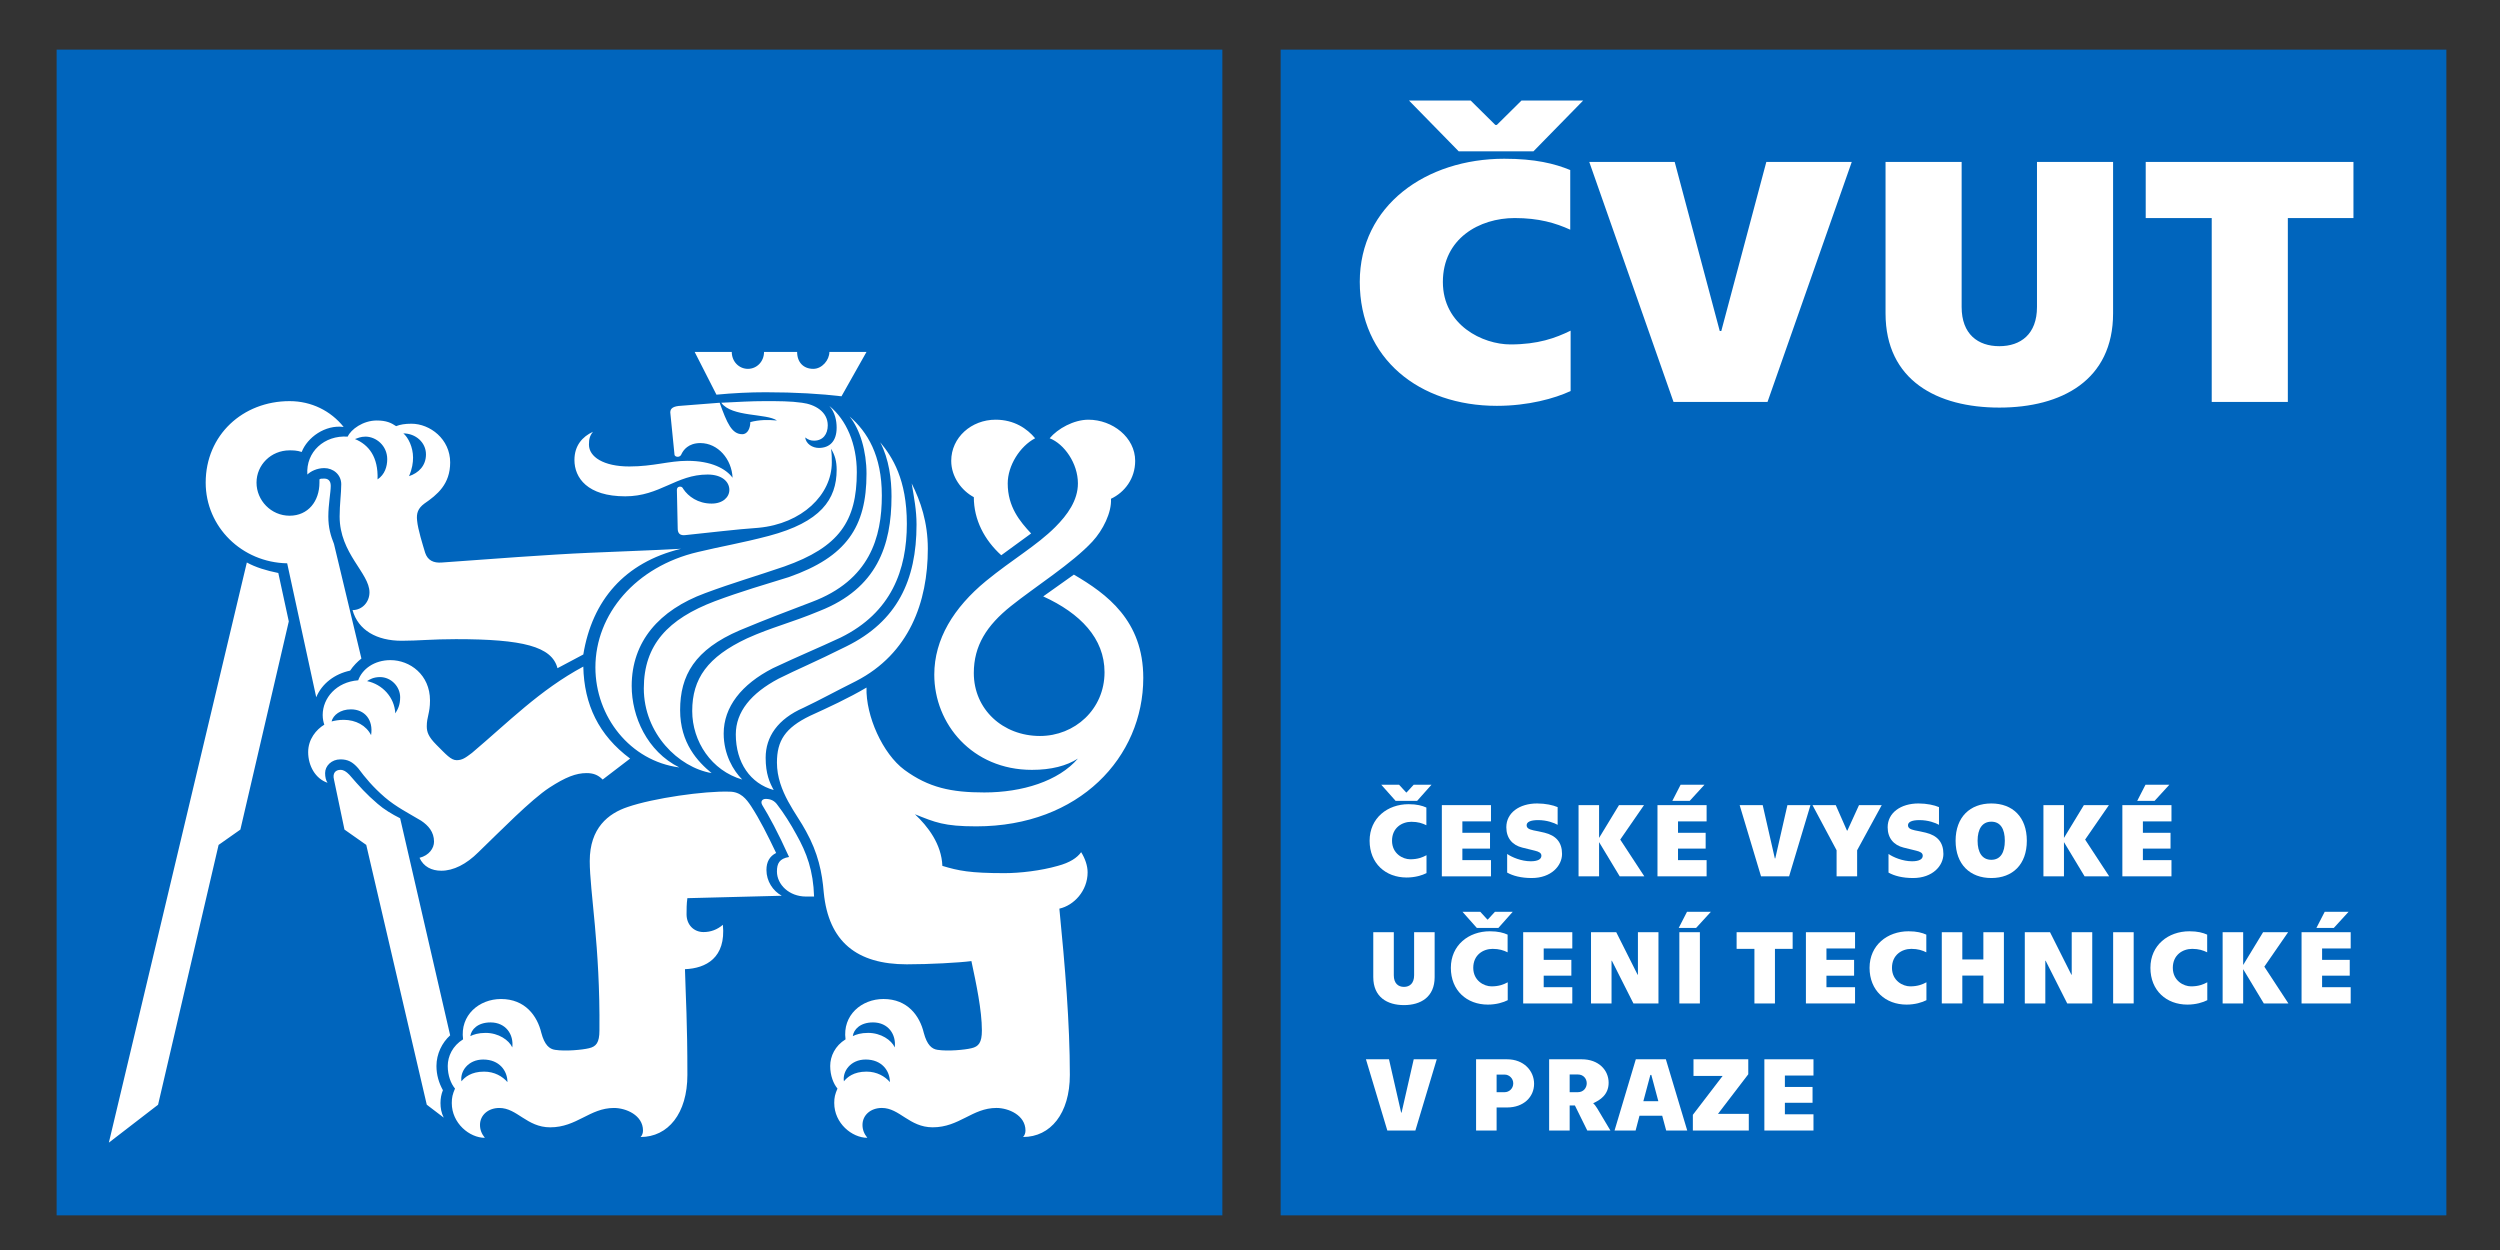 <?xml version="1.0" encoding="UTF-8" standalone="no"?>
<!-- Created with Inkscape (http://www.inkscape.org/) -->

<svg
   width="100mm"
   height="50mm"
   viewBox="0 0 100 50"
   version="1.1"
   id="svg5"
   xml:space="preserve"
   inkscape:version="1.2.2 (732a01da63, 2022-12-09)"
   sodipodi:docname="CVUT_logo.svg"
   xmlns:inkscape="http://www.inkscape.org/namespaces/inkscape"
   xmlns:sodipodi="http://sodipodi.sourceforge.net/DTD/sodipodi-0.dtd"
   xmlns="http://www.w3.org/2000/svg"
   xmlns:svg="http://www.w3.org/2000/svg"><rect x="0" y="0" width="100" height="50" fill="#333333" stroke="none"/><sodipodi:namedview
     id="namedview7"
     pagecolor="#ffffff"
     bordercolor="#000000"
     borderopacity="0.25"
     inkscape:showpageshadow="2"
     inkscape:pageopacity="0.0"
     inkscape:pagecheckerboard="0"
     inkscape:deskcolor="#d1d1d1"
     inkscape:document-units="mm"
     showgrid="false"
     inkscape:zoom="1.4912879"
     inkscape:cx="212.56795"
     inkscape:cy="156.91135"
     inkscape:window-width="1920"
     inkscape:window-height="1017"
     inkscape:window-x="-8"
     inkscape:window-y="-8"
     inkscape:window-maximized="1"
     inkscape:current-layer="layer1" /><defs
     id="defs2"><clipPath
       id="clipPath2520"><path
         d="M 232.882,738.881 H 375.58 V 717.039 H 232.882 Z"
         id="path2522" /></clipPath><clipPath
       clipPathUnits="userSpaceOnUse"
       id="clipPath85"><path
         d="M 0,0 H 223.102 V 18.688 H 0 Z"
         id="path83" /></clipPath></defs><g
     inkscape:label="Layer 1"
     inkscape:groupmode="layer"
     id="layer1"><g
       id="g549"
       transform="matrix(0.329,0,0,0.329,2.265,1.985)">
	<rect
   x="148.816"
   y="0.001"
   fill="#0065bd"
   width="141.73"
   height="141.729"
   id="rect461" />
	<g
   id="g465">
		<path
   fill="#ffffff"
   d="m 262.018,20.477 v 22.36 h 9.254 v -22.36 h 7.978 v -6.824 h -25.257 v 6.824 z m -30.405,-6.825 h -9.252 v 18.412 c 0,8.154 6.28,11.458 13.833,11.458 7.553,0 13.831,-3.304 13.831,-11.458 V 13.652 h -9.252 v 17.639 c 0,3.305 -1.983,4.765 -4.579,4.765 -2.598,0 -4.581,-1.459 -4.581,-4.765 z m -35.029,29.184 h 11.426 l 10.244,-29.184 h -10.387 l -5.476,20.558 h -0.188 L 196.725,13.652 H 186.338 Z M 158.438,28.244 c 0,9.314 7.223,15.065 16.665,15.065 3.824,0 7.034,-0.901 8.97,-1.802 v -7.34 c -1.841,0.902 -3.967,1.675 -7.316,1.675 -3.353,0 -8.216,-2.319 -8.216,-7.598 0,-5.278 4.438,-7.768 8.734,-7.768 2.928,0 4.957,0.601 6.752,1.416 v -7.253 c -1.89,-0.773 -4.249,-1.373 -8.027,-1.373 -9.488,0 -17.562,5.665 -17.562,14.978"
   id="path463" />
	</g>
	<polygon
   fill="#ffffff"
   points="174.921,9.159 171.922,6.192 164.424,6.192 170.468,12.367 179.551,12.367 185.595,6.192 178.097,6.192 175.098,9.159 "
   id="polygon467" />
	<rect
   fill="#0065bd"
   width="141.73"
   height="141.73"
   id="rect469"
   x="0"
   y="0" />
	<g
   id="g473">
		<path
   fill="#ffffff"
   d="m 23.126,62.355 c 1.079,0.589 2.354,0.982 3.826,1.276 l 1.275,5.886 -5.886,25.31 -2.649,1.864 -7.357,31.587 -5.984,4.611 z m 4.905,0.099 c -5.494,-0.099 -9.908,-4.415 -9.908,-9.81 0,-5.787 4.512,-9.908 10.202,-9.908 2.648,0 5.003,1.177 6.572,3.139 -2.256,-0.294 -4.414,1.276 -5.101,3.042 -0.588,-0.196 -1.079,-0.196 -1.471,-0.196 -2.256,0 -4.022,1.766 -4.022,3.924 0,2.158 1.766,4.023 4.022,4.023 2.256,0 3.629,-1.767 3.629,-4.023 0,-0.098 0,-0.293 0,-0.392 0.098,-0.099 0.294,-0.099 0.589,-0.099 0.392,0 0.785,0.197 0.785,0.883 0,0.785 -0.294,2.256 -0.294,3.728 0,1.373 0.294,2.354 0.687,3.335 l 3.335,13.93 c -0.49,0.393 -0.981,0.883 -1.373,1.472 -1.864,0.393 -3.434,1.569 -4.12,3.237 z m 20.503,9.221 c -2.844,0 -4.611,0.196 -6.573,0.196 -3.041,0 -5.297,-1.276 -5.984,-3.728 1.177,0 2.06,-0.981 2.06,-2.158 0,-2.354 -3.629,-4.709 -3.629,-9.221 0,-1.472 0.196,-2.845 0.196,-3.924 0,-1.177 -0.981,-1.962 -2.06,-1.962 -0.883,0 -1.668,0.393 -2.06,0.785 -0.196,-2.747 2.06,-4.806 4.905,-4.611 0.393,-0.882 1.864,-1.962 3.532,-1.962 1.177,0 1.766,0.294 2.354,0.687 0.491,-0.196 1.079,-0.295 1.864,-0.295 2.256,0 4.708,1.865 4.708,4.709 0,2.649 -1.569,3.924 -3.139,5.003 -0.785,0.588 -0.98,1.177 -0.882,2.06 0.098,1.08 0.687,2.944 0.981,3.924 0.294,0.883 0.981,1.276 2.061,1.177 5.394,-0.392 13.144,-0.98 17.853,-1.177 4.415,-0.195 7.554,-0.293 11.185,-0.49 -6.868,1.667 -10.792,6.278 -11.872,12.851 l -3.139,1.667 C 60.208,72.558 56.676,71.675 48.534,71.675 Z M 44.12,98.26 c 1.177,-0.295 1.765,-1.177 1.765,-1.962 0,-1.177 -0.686,-1.962 -1.569,-2.552 -1.471,-0.882 -3.041,-1.667 -4.414,-2.844 -1.472,-1.275 -2.354,-2.354 -3.237,-3.531 -0.687,-0.785 -1.275,-1.08 -2.158,-1.08 -1.079,0 -1.864,0.785 -1.864,1.668 0,0.491 0.098,0.884 0.294,1.178 -1.471,-0.491 -2.354,-2.061 -2.354,-3.729 0,-1.569 0.981,-2.746 1.962,-3.335 -0.098,-0.294 -0.196,-0.687 -0.196,-1.177 0,-2.061 1.667,-4.022 4.316,-4.218 0.49,-1.375 1.962,-2.453 3.924,-2.453 2.355,0 4.807,1.766 4.807,4.904 0,1.57 -0.392,1.963 -0.392,3.14 0,0.688 0.196,1.274 1.177,2.257 1.177,1.177 1.765,1.863 2.452,1.863 0.688,0 1.08,-0.294 1.864,-0.884 4.414,-3.727 8.241,-7.65 13.537,-10.496 0.099,4.61 1.865,8.339 5.691,11.184 l -3.336,2.551 c -0.587,-0.589 -1.178,-0.785 -1.962,-0.785 -1.275,0 -2.549,0.491 -4.512,1.766 -2.256,1.473 -5.983,5.298 -8.632,7.849 -1.472,1.472 -3.042,2.256 -4.513,2.256 -1.179,-0.001 -2.16,-0.491 -2.65,-1.57 z M 35.781,80.21 c -1.275,0 -2.158,0.687 -2.354,1.471 0.393,-0.099 0.883,-0.196 1.471,-0.196 1.472,0 2.747,0.688 3.335,1.864 0.295,-1.865 -0.784,-3.139 -2.452,-3.139 z m 9.221,48.067 -7.357,-31.587 -2.649,-1.864 -1.275,-6.082 c -0.196,-0.785 0.196,-1.178 0.785,-1.178 0.392,0 0.687,0.196 1.079,0.589 1.275,1.472 2.06,2.354 3.434,3.531 0.785,0.688 1.766,1.275 2.747,1.767 l 6.081,26.389 c -0.98,0.882 -1.667,2.256 -1.667,3.727 0,1.08 0.294,2.061 0.785,2.944 -0.196,0.489 -0.295,0.979 -0.295,1.569 0,0.588 0.099,1.177 0.393,1.765 z M 40.195,49.798 c 0,-1.667 -1.373,-2.747 -2.648,-2.747 -0.589,0 -0.981,0.197 -1.275,0.295 1.668,0.687 2.845,2.158 2.747,4.905 0.882,-0.588 1.176,-1.569 1.176,-2.453 z m 1.571,28.94 c 0,-1.275 -1.08,-2.452 -2.453,-2.452 -0.785,0 -1.275,0.294 -1.569,0.49 1.864,0.392 3.335,1.962 3.433,3.924 0.294,-0.49 0.589,-0.981 0.589,-1.962 z m 3.139,-29.527 c 0,-1.472 -1.276,-2.552 -2.747,-2.552 0.588,0.491 1.177,1.668 1.177,2.944 0,0.588 -0.099,1.373 -0.491,2.256 1.177,-0.392 2.061,-1.276 2.061,-2.648 z m 3.139,78.871 c 0,-0.688 0.098,-1.08 0.392,-1.767 -0.492,-0.588 -0.883,-1.569 -0.883,-2.747 0,-1.177 0.589,-2.452 1.864,-3.236 -0.393,-2.943 1.962,-4.905 4.611,-4.905 2.942,0 4.414,2.061 4.904,4.12 0.392,1.472 0.981,1.962 1.669,2.06 1.275,0.197 3.334,0 4.119,-0.195 0.883,-0.197 1.275,-0.688 1.275,-2.159 0.099,-10.3 -1.178,-16.873 -1.178,-20.6 0,-4.022 2.257,-5.788 4.611,-6.573 3.14,-1.079 9.32,-1.962 12.361,-1.864 1.373,0 2.06,0.884 2.647,1.767 1.079,1.667 1.962,3.434 3.041,5.689 -0.784,0.392 -1.177,1.079 -1.177,2.061 0,1.373 0.785,2.55 1.864,3.139 l -11.477,0.294 c -0.1,0.688 -0.1,1.374 -0.1,1.962 0,1.275 0.884,2.159 2.062,2.159 0.882,0 1.667,-0.295 2.354,-0.884 0.393,4.022 -2.061,5.298 -4.61,5.396 0.098,3.63 0.295,6.278 0.295,12.852 0,4.708 -2.354,7.553 -5.691,7.553 0.197,-0.195 0.294,-0.49 0.294,-0.785 0,-1.863 -2.06,-2.746 -3.531,-2.746 -2.944,0 -4.514,2.354 -7.751,2.354 -2.844,0 -4.021,-2.354 -6.181,-2.354 -1.372,0 -2.354,0.883 -2.354,2.061 0,0.588 0.197,1.078 0.589,1.569 -1.862,-0.003 -4.019,-1.769 -4.019,-4.221 z m 3.824,-5.298 c -1.862,0 -2.844,1.472 -2.647,2.648 0.392,-0.49 1.177,-1.177 2.747,-1.177 1.275,0 2.255,0.588 2.844,1.274 0,-1.371 -0.982,-2.745 -2.944,-2.745 z m 0.884,-4.512 c -1.569,0 -2.354,0.882 -2.454,1.667 0.392,-0.196 0.982,-0.393 1.864,-0.393 1.569,0 2.844,0.883 3.237,1.766 0.198,-1.569 -0.784,-3.04 -2.647,-3.04 z M 65.505,75.108 c 0,-6.475 4.906,-12.262 12.459,-14.028 2.845,-0.687 5.297,-1.08 8.633,-1.962 6.278,-1.667 8.24,-4.414 8.24,-8.044 0,-0.981 -0.197,-1.766 -0.688,-2.551 0.098,0.589 0.098,1.08 0.098,1.667 0,3.924 -3.629,7.456 -8.926,7.946 -2.846,0.196 -5.886,0.589 -8.829,0.883 -0.688,0.098 -0.98,-0.197 -0.98,-0.785 l -0.1,-4.708 c 0,-0.197 0.1,-0.393 0.393,-0.393 0.197,0 0.295,0.098 0.393,0.294 0.59,0.883 1.767,1.766 3.434,1.766 1.374,0 2.159,-0.785 2.159,-1.667 0,-0.982 -0.884,-1.865 -2.649,-1.865 -3.826,0 -5.788,2.649 -10.006,2.649 -4.61,0 -6.18,-2.257 -6.18,-4.415 0,-1.766 0.98,-2.845 2.255,-3.433 -0.392,0.49 -0.49,0.883 -0.49,1.57 0,1.471 1.767,2.648 4.906,2.648 2.942,0 4.807,-0.686 7.063,-0.686 2.941,0 4.708,0.98 5.493,2.06 -0.1,-2.257 -1.767,-4.219 -3.924,-4.219 -1.472,0 -2.062,0.883 -2.257,1.276 -0.098,0.294 -0.295,0.392 -0.49,0.392 -0.197,0 -0.393,-0.098 -0.393,-0.293 l -0.491,-4.906 c -0.098,-0.588 0.196,-0.883 0.981,-0.98 l 5.004,-0.392 c 0.882,2.452 1.47,3.825 2.746,3.825 0.686,0 0.98,-0.785 0.98,-1.471 1.079,-0.294 2.159,-0.294 3.236,-0.197 -1.274,-0.882 -5.493,-0.393 -6.768,-2.157 2.06,-0.099 3.629,-0.197 5.298,-0.197 1.667,0 3.139,0 4.512,0.197 1.569,0.195 3.139,1.079 3.139,2.747 0,1.079 -0.587,1.863 -1.667,1.863 -0.393,0 -0.687,-0.098 -1.079,-0.392 0.098,0.785 0.882,1.275 1.667,1.275 1.276,0 2.159,-0.785 2.159,-2.453 0,-0.883 -0.197,-1.863 -0.883,-2.648 2.06,1.667 3.335,4.61 3.335,8.043 0,5.984 -2.157,9.124 -8.828,11.478 -3.434,1.177 -6.181,1.962 -9.614,3.237 -5.592,2.06 -8.928,5.886 -8.928,11.281 0,3.729 1.864,7.946 5.788,9.909 C 69.724,86.488 65.505,81.093 65.505,75.108 Z m 5.886,2.55 c 0,-5.296 2.944,-8.436 8.633,-10.594 3.14,-1.177 6.181,-2.06 9.025,-2.942 6.965,-2.453 9.417,-6.083 9.417,-12.557 0,-2.747 -0.784,-5.396 -2.06,-6.965 2.157,1.864 3.924,4.709 3.924,9.614 0,5.101 -1.472,10.301 -8.535,12.949 -3.334,1.276 -5.198,1.962 -8.729,3.433 -5.494,2.355 -7.261,5.494 -7.261,9.712 0,4.021 2.159,6.278 3.826,7.651 -4.022,-0.686 -8.24,-4.807 -8.24,-10.301 z m 5.885,2.747 c 0,-3.924 1.864,-6.572 6.671,-8.828 3.042,-1.374 5.298,-1.864 8.83,-3.336 6.964,-2.747 8.73,-7.946 8.73,-13.929 0,-2.061 -0.295,-4.514 -1.375,-6.573 1.473,1.766 3.239,4.513 3.239,9.908 0,5.592 -1.864,10.792 -8.045,13.832 -2.942,1.374 -4.904,2.158 -8.24,3.728 -3.826,1.962 -5.984,4.709 -5.984,7.946 0,2.551 1.178,4.513 2.257,5.592 -3.728,-1.08 -6.083,-4.611 -6.083,-8.34 z m 8.928,-38.748 c -1.962,0 -3.924,0.099 -5.983,0.294 l -2.649,-5.199 h 4.512 c 0,1.177 0.885,2.06 1.962,2.06 1.08,0 1.962,-0.882 1.962,-2.06 h 4.023 c 0,1.275 0.785,2.06 1.962,2.06 1.078,0 1.962,-1.079 1.962,-2.06 h 4.512 l -3.041,5.396 c -2.453,-0.295 -5.593,-0.491 -9.222,-0.491 z m -3.629,41.594 c 0,-2.747 1.862,-5.003 5.198,-6.77 2.354,-1.178 4.316,-1.962 8.24,-3.924 6.181,-3.041 8.535,-8.043 8.535,-14.812 0,-1.766 -0.295,-3.238 -0.59,-5.003 1.08,2.157 1.963,4.709 1.963,7.946 0,6.474 -2.257,12.752 -8.73,16.088 -2.747,1.373 -4.316,2.256 -6.376,3.236 -3.14,1.374 -4.611,3.531 -4.611,6.083 0,1.962 0.49,3.041 0.98,3.924 -2.844,-0.784 -4.609,-3.335 -4.609,-6.768 z m 5.001,16.676 c 0,-0.98 0.295,-1.569 1.473,-1.766 -1.373,-3.04 -2.452,-5.002 -3.237,-6.278 -0.295,-0.49 0,-0.784 0.393,-0.784 0.588,0 1.079,0.196 1.472,0.784 0.686,0.884 1.569,2.256 2.255,3.532 1.277,2.256 2.062,4.414 2.159,7.554 H 91.11 c -2.061,0 -3.534,-1.472 -3.534,-3.042 z m 6.966,28.155 c 0,-0.688 0.098,-1.08 0.393,-1.767 -0.49,-0.588 -0.883,-1.569 -0.883,-2.747 0,-1.177 0.588,-2.452 1.864,-3.236 -0.393,-2.943 1.962,-4.905 4.609,-4.905 2.944,0 4.416,2.061 4.906,4.12 0.393,1.472 0.979,1.962 1.667,2.06 1.274,0.197 3.336,0 4.121,-0.195 0.883,-0.197 1.274,-0.688 1.274,-2.159 0,-2.452 -0.687,-5.688 -1.274,-8.436 -1.472,0.195 -5.102,0.393 -7.848,0.393 -6.083,0 -9.518,-2.747 -10.104,-8.731 -0.197,-2.453 -0.688,-4.807 -2.159,-7.455 -1.078,-2.061 -3.532,-4.808 -3.532,-8.339 0,-2.648 0.982,-4.218 4.023,-5.688 2.157,-0.982 4.709,-2.159 6.866,-3.435 -0.098,3.435 1.962,8.044 4.611,10.006 2.942,2.158 5.688,2.747 9.712,2.747 4.609,0 9.025,-1.373 11.38,-4.12 -1.375,0.883 -3.239,1.373 -5.593,1.373 -7.259,0 -11.87,-5.592 -11.87,-11.575 0,-4.316 2.354,-8.143 6.278,-11.379 3.237,-2.649 6.181,-4.316 8.438,-6.573 1.47,-1.471 2.747,-3.237 2.747,-5.296 0,-2.453 -1.669,-4.807 -3.435,-5.493 0.98,-1.177 2.942,-2.257 4.709,-2.257 2.942,0 5.688,2.158 5.688,5.003 0,2.157 -1.274,3.825 -2.941,4.61 0.098,1.668 -0.982,3.825 -2.257,5.199 -2.452,2.648 -6.966,5.494 -9.907,7.848 -2.944,2.354 -4.514,4.807 -4.514,8.142 0,4.415 3.531,7.651 8.045,7.651 4.219,0 7.848,-3.236 7.848,-7.75 0,-4.119 -2.943,-7.161 -7.455,-9.22 l 3.727,-2.649 c 4.023,2.354 8.438,5.591 8.438,12.557 0,9.613 -7.75,18.05 -20.307,18.05 -3.924,0 -5.004,-0.49 -7.456,-1.472 1.57,1.472 3.237,3.63 3.337,6.278 1.962,0.589 3.334,0.883 7.553,0.883 1.864,0 4.414,-0.294 6.474,-0.883 1.472,-0.393 2.354,-0.98 2.846,-1.667 0.49,0.784 0.785,1.667 0.785,2.451 0,2.257 -1.669,4.022 -3.434,4.415 0.687,6.965 1.274,13.931 1.274,20.209 0,4.708 -2.354,7.553 -5.688,7.553 0.195,-0.195 0.293,-0.49 0.293,-0.785 0,-1.863 -2.06,-2.746 -3.531,-2.746 -2.942,0 -4.512,2.354 -7.749,2.354 -2.846,0 -4.023,-2.354 -6.181,-2.354 -1.374,0 -2.354,0.883 -2.354,2.061 0,0.588 0.195,1.078 0.588,1.569 -1.863,-0.002 -4.022,-1.768 -4.022,-4.22 z m 3.826,-5.298 c -1.864,0 -2.845,1.472 -2.649,2.648 0.393,-0.49 1.178,-1.177 2.747,-1.177 1.275,0 2.257,0.588 2.845,1.274 0,-1.371 -0.981,-2.745 -2.943,-2.745 z m 0.883,-4.512 c -1.569,0 -2.354,0.882 -2.452,1.667 0.393,-0.196 0.98,-0.393 1.864,-0.393 1.569,0 2.845,0.883 3.236,1.766 0.196,-1.569 -0.784,-3.04 -2.648,-3.04 z M 111.513,54.41 c -1.471,-0.785 -2.747,-2.452 -2.747,-4.414 0,-2.845 2.454,-5.003 5.396,-5.003 2.256,0 3.826,1.08 4.806,2.257 -1.862,0.98 -3.334,3.334 -3.334,5.493 0,2.845 1.472,4.61 2.845,6.082 l -3.63,2.649 c -2.06,-1.866 -3.336,-4.318 -3.336,-7.064 z"
   id="path471" />
	</g>
	<g
   id="g497">
		<path
   fill="#ffffff"
   d="m 159.633,96.185 c 0,-2.763 2.179,-4.444 4.737,-4.444 1.02,0 1.657,0.179 2.165,0.407 V 94.3 c -0.483,-0.241 -1.032,-0.42 -1.82,-0.42 -1.159,0 -2.356,0.738 -2.356,2.305 0,1.565 1.312,2.254 2.216,2.254 0.904,0 1.478,-0.229 1.975,-0.496 v 2.177 c -0.521,0.268 -1.389,0.535 -2.42,0.535 -2.547,-0.001 -4.497,-1.707 -4.497,-4.47 z m 1.414,-6.813 h 2.166 l 0.864,0.942 h 0.052 l 0.866,-0.942 h 2.165 l -1.746,1.961 h -2.622 z"
   id="path475" />
		<path
   fill="#ffffff"
   d="m 168.415,91.854 h 5.973 v 1.975 h -3.477 v 1.388 h 3.361 v 1.923 h -3.361 v 1.401 h 3.477 v 1.973 h -5.973 z"
   id="path477" />
		<path
   fill="#ffffff"
   d="m 176.357,100.056 v -2.267 c 0.561,0.395 1.719,0.892 2.865,0.892 0.84,0 1.298,-0.242 1.298,-0.676 0,-0.343 -0.317,-0.496 -0.788,-0.61 -0.562,-0.141 -0.905,-0.217 -1.554,-0.383 -1.172,-0.292 -1.923,-1.133 -1.923,-2.47 0,-1.758 1.591,-2.891 3.743,-2.891 1.019,0 1.935,0.203 2.496,0.445 v 2.152 c -0.434,-0.242 -1.312,-0.573 -2.369,-0.573 -0.967,0 -1.4,0.242 -1.4,0.624 0,0.331 0.254,0.497 0.84,0.624 0.434,0.089 0.751,0.141 1.324,0.28 1.414,0.344 2.14,1.171 2.14,2.585 0,1.438 -1.312,2.929 -3.681,2.929 -1.297,0.001 -2.291,-0.267 -2.991,-0.661 z"
   id="path479" />
		<path
   fill="#ffffff"
   d="m 190.041,100.514 -2.509,-4.163 v 4.163 h -2.495 v -8.659 h 2.495 v 3.986 l 2.42,-3.986 h 3.043 l -2.89,4.189 2.929,4.47 z"
   id="path481" />
		<path
   fill="#ffffff"
   d="m 194.633,91.854 h 5.973 v 1.975 h -3.477 v 1.388 h 3.361 v 1.923 h -3.361 v 1.401 h 3.477 v 1.973 h -5.973 z m 2.814,-2.482 h 2.902 l -1.795,1.961 h -2.113 z"
   id="path483" />
		<path
   fill="#ffffff"
   d="m 204.623,91.854 h 2.803 l 1.475,6.481 h 0.052 l 1.478,-6.481 h 2.802 l -2.598,8.659 h -3.413 z"
   id="path485" />
		<path
   fill="#ffffff"
   d="m 216.409,97.343 -2.93,-5.488 h 2.829 l 1.361,3.095 h 0.052 l 1.413,-3.095 h 2.763 l -2.991,5.488 v 3.171 h -2.497 z"
   id="path487" />
		<path
   fill="#ffffff"
   d="m 222.722,100.056 v -2.267 c 0.56,0.395 1.719,0.892 2.864,0.892 0.841,0 1.299,-0.242 1.299,-0.676 0,-0.343 -0.317,-0.496 -0.79,-0.61 -0.559,-0.141 -0.903,-0.217 -1.553,-0.383 -1.171,-0.292 -1.924,-1.133 -1.924,-2.47 0,-1.758 1.593,-2.891 3.745,-2.891 1.02,0 1.936,0.203 2.496,0.445 v 2.152 c -0.433,-0.242 -1.312,-0.573 -2.368,-0.573 -0.968,0 -1.401,0.242 -1.401,0.624 0,0.331 0.254,0.497 0.84,0.624 0.434,0.089 0.751,0.141 1.325,0.28 1.413,0.344 2.14,1.171 2.14,2.585 0,1.438 -1.312,2.929 -3.682,2.929 -1.298,0.001 -2.292,-0.267 -2.991,-0.661 z"
   id="path489" />
		<path
   fill="#ffffff"
   d="m 230.878,96.185 c 0,-2.891 1.771,-4.533 4.344,-4.533 2.585,0 4.316,1.643 4.316,4.533 0,2.89 -1.731,4.533 -4.316,4.533 -2.574,0 -4.344,-1.643 -4.344,-4.533 z m 5.985,0 c 0,-1.426 -0.521,-2.317 -1.642,-2.317 -1.108,0 -1.669,0.892 -1.669,2.317 0,1.427 0.561,2.317 1.669,2.317 1.121,0 1.642,-0.891 1.642,-2.317 z"
   id="path491" />
		<path
   fill="#ffffff"
   d="m 246.562,100.514 -2.509,-4.163 v 4.163 h -2.496 v -8.659 h 2.496 v 3.986 l 2.42,-3.986 h 3.044 l -2.891,4.189 2.928,4.47 z"
   id="path493" />
		<path
   fill="#ffffff"
   d="m 251.153,91.854 h 5.971 v 1.975 h -3.475 v 1.388 h 3.361 v 1.923 h -3.361 v 1.401 h 3.475 v 1.973 h -5.971 z m 2.815,-2.482 h 2.902 l -1.795,1.961 h -2.114 z"
   id="path495" />
	</g>
	<g
   id="g501">
		<path
   fill="#ffffff"
   d="m 160.079,112.769 v -5.463 h 2.496 v 5.234 c 0,0.979 0.534,1.413 1.236,1.413 0.699,0 1.233,-0.434 1.233,-1.413 v -5.234 h 2.496 v 5.463 c 0,2.419 -1.693,3.399 -3.729,3.399 -2.039,0 -3.732,-0.98 -3.732,-3.399 z"
   id="path499" />
	</g>
	<g
   id="g505">
		<path
   fill="#ffffff"
   d="m 169.511,111.635 c 0,-2.763 2.177,-4.443 4.735,-4.443 1.019,0 1.656,0.178 2.166,0.407 v 2.151 c -0.484,-0.241 -1.031,-0.42 -1.822,-0.42 -1.159,0 -2.355,0.739 -2.355,2.305 0,1.566 1.312,2.254 2.216,2.254 0.903,0 1.478,-0.229 1.975,-0.496 v 2.177 c -0.522,0.269 -1.389,0.536 -2.42,0.536 -2.548,-10e-4 -4.495,-1.708 -4.495,-4.471 z m 1.413,-6.813 h 2.164 l 0.865,0.943 h 0.052 l 0.866,-0.943 h 2.164 l -1.743,1.961 h -2.625 z"
   id="path503" />
	</g>
	<g
   id="g531">
		<path
   fill="#ffffff"
   d="m 178.305,107.306 h 5.972 v 1.975 H 180.8 v 1.387 h 3.362 v 1.924 H 180.8 v 1.4 h 3.477 v 1.974 h -5.972 z"
   id="path507" />
		<path
   fill="#ffffff"
   d="m 186.551,107.306 h 3.069 l 2.598,5.17 h 0.037 v -5.17 h 2.497 v 8.659 h -3.044 l -2.622,-5.195 h -0.039 v 5.195 h -2.496 z"
   id="path509" />
		<path
   fill="#ffffff"
   d="m 198.223,104.822 h 2.903 l -1.795,1.961 h -2.115 z m -0.931,2.484 h 2.497 v 8.659 h -2.497 z"
   id="path511" />
		<path
   fill="#ffffff"
   d="m 206.419,109.33 h -2.165 v -2.024 h 6.813 v 2.024 h -2.152 v 6.635 h -2.496 z"
   id="path513" />
		<path
   fill="#ffffff"
   d="m 212.679,107.306 h 5.974 v 1.975 h -3.477 v 1.387 h 3.361 v 1.924 h -3.361 v 1.4 h 3.477 v 1.974 h -5.974 z"
   id="path515" />
		<path
   fill="#ffffff"
   d="m 220.417,111.635 c 0,-2.763 2.177,-4.443 4.737,-4.443 1.019,0 1.654,0.178 2.164,0.407 v 2.151 c -0.482,-0.241 -1.031,-0.42 -1.82,-0.42 -1.159,0 -2.355,0.739 -2.355,2.305 0,1.566 1.311,2.254 2.216,2.254 0.903,0 1.478,-0.229 1.973,-0.496 v 2.177 c -0.522,0.269 -1.387,0.536 -2.419,0.536 -2.549,-10e-4 -4.496,-1.708 -4.496,-4.471 z"
   id="path517" />
		<path
   fill="#ffffff"
   d="m 231.695,107.306 v 3.312 h 2.559 v -3.312 h 2.496 v 8.659 h -2.496 v -3.387 h -2.559 v 3.387 h -2.496 v -8.659 z"
   id="path519" />
		<path
   fill="#ffffff"
   d="m 239.291,107.306 h 3.069 l 2.598,5.17 h 0.038 v -5.17 h 2.496 v 8.659 h -3.043 l -2.625,-5.195 h -0.037 v 5.195 h -2.496 z"
   id="path521" />
		<path
   fill="#ffffff"
   d="m 250.033,107.306 h 2.496 v 8.659 h -2.496 z"
   id="path523" />
		<path
   fill="#ffffff"
   d="m 254.564,111.635 c 0,-2.763 2.177,-4.443 4.735,-4.443 1.019,0 1.656,0.178 2.166,0.407 v 2.151 c -0.485,-0.241 -1.032,-0.42 -1.822,-0.42 -1.159,0 -2.355,0.739 -2.355,2.305 0,1.566 1.312,2.254 2.216,2.254 0.903,0 1.477,-0.229 1.975,-0.496 v 2.177 c -0.522,0.269 -1.389,0.536 -2.421,0.536 -2.546,-10e-4 -4.494,-1.708 -4.494,-4.471 z"
   id="path525" />
		<path
   fill="#ffffff"
   d="m 268.35,115.965 -2.509,-4.164 v 4.164 h -2.497 v -8.659 h 2.497 v 3.986 l 2.42,-3.986 h 3.043 l -2.891,4.189 2.928,4.47 z"
   id="path527" />
		<path
   fill="#ffffff"
   d="m 272.94,107.306 h 5.974 v 1.975 h -3.477 v 1.387 h 3.361 v 1.924 h -3.361 v 1.4 h 3.477 v 1.974 h -5.974 z m 2.815,-2.484 h 2.903 l -1.795,1.961 h -2.115 z"
   id="path529" />
	</g>
	<g
   id="g535">
		<path
   fill="#ffffff"
   d="m 159.188,122.756 h 2.802 l 1.478,6.482 h 0.052 l 1.477,-6.482 h 2.8 l -2.598,8.659 h -3.412 z"
   id="path533" />
	</g>
	<g
   id="g547">
		<path
   fill="#ffffff"
   d="m 172.577,122.756 h 3.77 c 2.023,0 3.284,1.389 3.284,2.98 0,1.591 -1.261,2.877 -3.284,2.877 h -1.273 v 2.802 h -2.496 v -8.659 z m 3.477,3.999 c 0.547,0 1.044,-0.446 1.044,-1.07 0,-0.61 -0.497,-1.069 -1.044,-1.069 h -0.98 v 2.14 h 0.98 z"
   id="path537" />
		<path
   fill="#ffffff"
   d="m 181.46,122.756 h 3.974 c 2.024,0 3.26,1.299 3.26,2.853 0,1.478 -1.083,2.127 -1.847,2.471 l -0.013,0.051 c 0.114,0.076 0.318,0.331 0.483,0.611 l 1.593,2.674 h -2.814 l -1.502,-3.043 h -0.638 v 3.043 h -2.496 z m 3.503,3.999 c 0.675,0 1.069,-0.534 1.069,-1.082 0,-0.548 -0.395,-1.07 -1.069,-1.07 h -1.007 v 2.152 z"
   id="path539" />
		<path
   fill="#ffffff"
   d="m 195.208,129.62 h -2.763 l -0.471,1.795 h -2.561 l 2.585,-8.659 h 3.654 l 2.598,8.659 h -2.559 z m -0.471,-1.769 -0.854,-3.197 h -0.114 l -0.854,3.197 z"
   id="path541" />
		<path
   fill="#ffffff"
   d="m 198.935,129.505 3.617,-4.724 h -3.541 v -2.025 h 6.66 v 1.821 l -3.681,4.813 h 3.745 v 2.024 h -6.801 v -1.909 z"
   id="path543" />
		<path
   fill="#ffffff"
   d="m 207.628,122.756 h 5.971 v 1.975 h -3.477 v 1.388 h 3.363 v 1.923 h -3.363 v 1.401 h 3.477 v 1.973 h -5.971 z"
   id="path545" />
	</g>
</g></g><style
     type="text/css"
     id="style162">
	.st0{fill:#E20015;}
	.st1{fill:#575757;}
</style><style
     type="text/css"
     id="style162-0">
	.st0{fill:#E20015;}
	.st1{fill:#575757;}
</style></svg>
